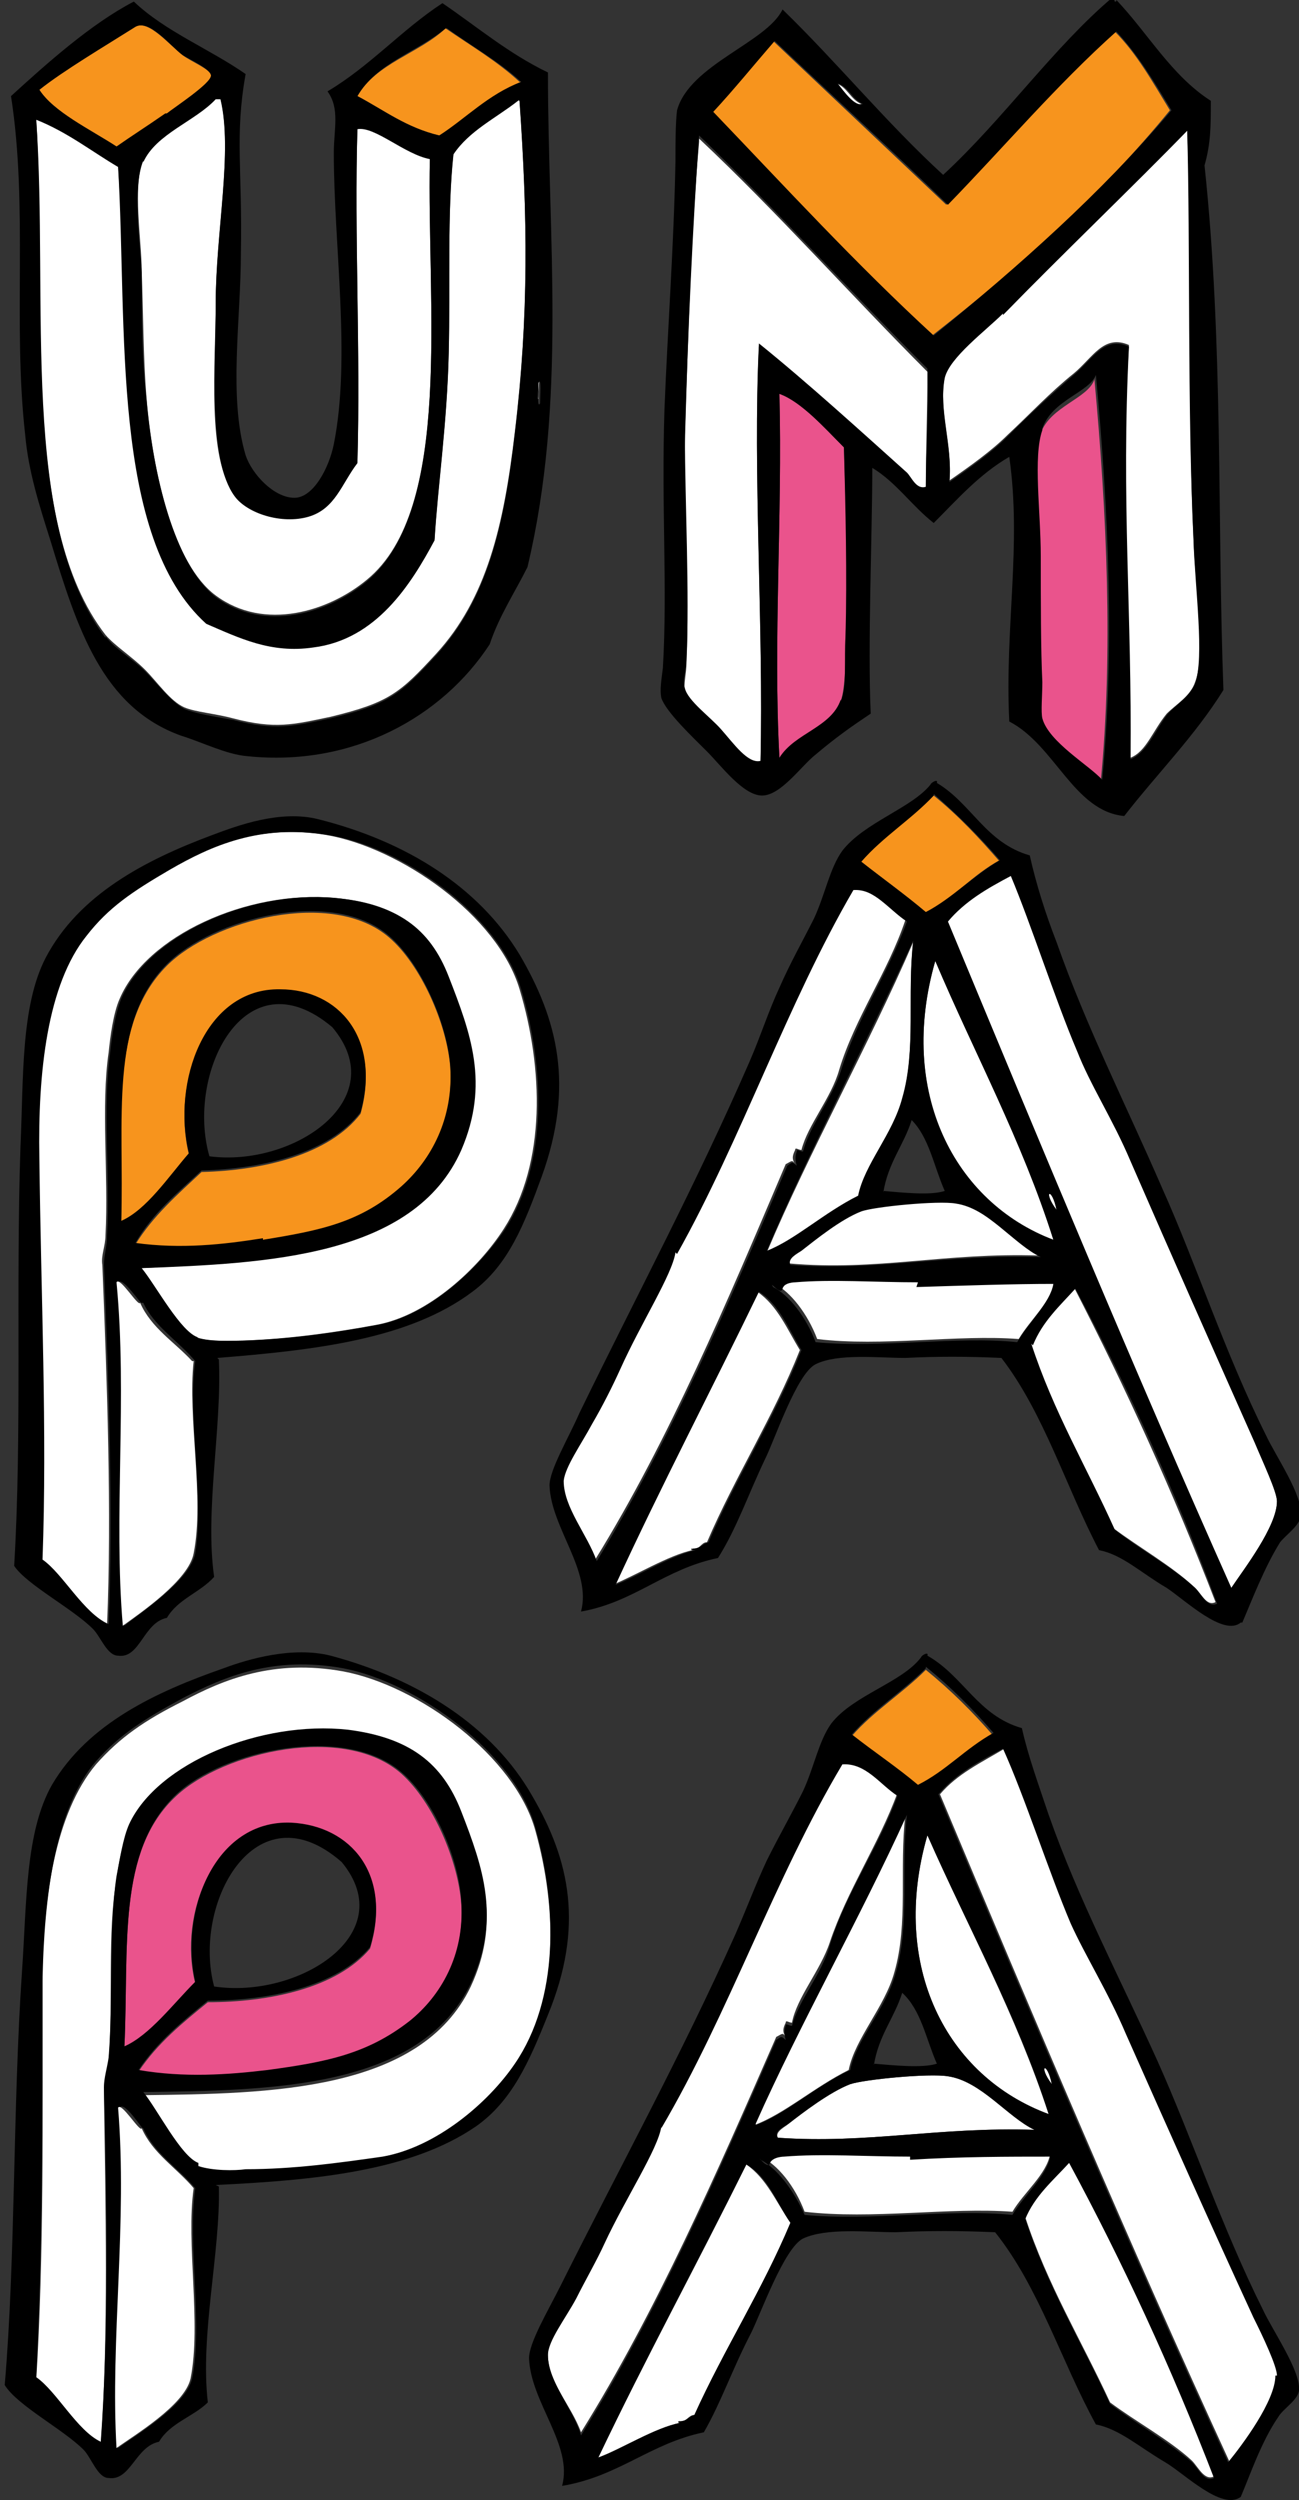 <svg xmlns="http://www.w3.org/2000/svg" id="Layer_1" viewBox="0 0 82.5 158.7"><rect x="0" y="0" width="82.5" height="158.7" fill="#333333" stroke="none"/><defs><style>      .st0 {        fill: #fff;      }      .st0, .st1, .st2, .st3 {        fill-rule: evenodd;      }      .st1 {        fill: #ea538c;      }      .st3 {        fill: #f7941d;      }    </style></defs><path class="st3" d="M70.8,2c1.4,1.4,2.4,3.2,3.5,5-4.4,5.4-9.6,10-15.1,14.3-4.9-4.5-9.5-9.3-14-14.2,1.4-1.5,2.6-3,3.9-4.5,3.7,3.5,7.3,6.9,11,10.4,3.6-3.6,6.8-7.6,10.7-11Z"></path><path class="st3" d="M7.4,9.3c-1.7-1.1-4-2.2-4.9-3.6,1.5-1.2,4.2-2.8,6.1-4,.8-.5,2.2,1.2,3,1.8.5.4,1.8.9,1.8,1.3,0,.5-2.3,2-2.8,2.4-1.3.9-2.1,1.3-3.1,2.1Z"></path><path class="st3" d="M33.1,5.2c-2.1.8-3.4,2.3-5.2,3.4-2.1-.5-3.5-1.6-5.2-2.5,1.2-2.1,3.9-2.7,5.6-4.3,1.6,1.1,3.3,2.1,4.7,3.4Z"></path><path class="st0" d="M75.4,8.2c.3,7.3,0,17.4.4,26,.1,3.1.8,7.3.1,9.1-.3.9-1.2,1.4-1.8,2-.9,1.1-1.3,2.4-2.3,2.8,0-9.2-.7-16.4-.1-26.2-1.6-.7-2.3.8-3.5,1.8-1.5,1.2-2.8,2.6-4.2,3.9-1,1-2.4,2-3.7,2.9.2-2.3-.7-4.5-.3-6.6.2-1.2,2.6-3,3.7-4.1,3.8-3.9,8.4-8.2,11.7-11.7Z"></path><path class="st0" d="M44.4,8.8c5,4.7,9.6,9.9,14.5,14.8,0,2.6-.1,4.9-.1,7.5-.5.3-.8-.6-1.2-.9-2.9-2.6-6.2-5.7-9.4-8.2-.4,8.1.3,17.8.1,26.5-.8.2-1.7-1.1-2.5-2-.7-.8-2.1-1.8-2.3-2.6-.1-.5.1-1.1.1-1.9.2-4.1-.2-10.3-.1-14,.2-6.8.4-13.3.9-19Z"></path><path class="st0" d="M13.7,6.2s.3,0,.3,0c.8,3.4-.3,8.5-.3,13,0,3.9-.6,9.9,1.2,12.2.8,1.1,3,1.8,4.7,1.3,1.7-.5,2.1-2.1,3.1-3.4.2-7.2-.2-14.5,0-21.2,1.1-.2,3,1.6,4.6,1.9-.2,9.3,1.5,22.3-4,26.8-2.4,2-6.5,3.3-9.6,1-2.7-2-4-7.8-4.4-12.6-.2-2.5-.2-5.3-.3-8,0-1.9-.6-5.4.1-7.1.8-1.9,3.3-2.6,4.6-4Z"></path><path class="st0" d="M2.3,7.5c2,.7,3.5,2,5.2,3,.7,10.1-.5,23.5,5.6,29,2.1.9,4.2,1.8,6.8,1.5,4-.5,6.2-4,7.7-6.8.2-3.4.8-7.4.9-11.9.1-4.3-.1-8.9.3-12.6,1-1.5,2.8-2.3,4.1-3.4.1,0,.1,0,.1.1.5,7.3.6,13.5-.3,21-.7,6-1.8,10.6-5,14.1-2.3,2.5-3,3.1-6.7,4-2.4.5-3.5.8-6.2.1-1.1-.3-2.4-.4-3.1-.7-.9-.4-1.7-1.6-2.5-2.4-.8-.8-1.9-1.5-2.5-2.2C1.2,33.2,3,19.1,2.3,7.5Z"></path><path class="st1" d="M69.5,24c.8,8.6,1.2,17.5.4,25.7-.8-.9-3.4-2.5-3.8-3.9-.1-.5,0-1.5,0-2.3,0-2-.1-5-.1-8s-.4-6.4.1-8c.6-1.7,3-2.2,3.4-3.4Z"></path><path class="st1" d="M49.5,48.1c-.4-7.5.2-15.3,0-23.1,1.4.5,2.9,2.2,4.1,3.4.1,3.8.3,8.1.1,12,0,1.5,0,3.2-.3,4.1-.7,1.7-3,2.1-3.9,3.7Z"></path><path class="st0" d="M34.1,24c.3-.4,0,1,.1,1.3-.3.4,0-1-.1-1.3Z"></path><path class="st0" d="M53.1,5.3c.7.2.9,1,1.6,1.3-.5.2-1.2-.8-1.6-1.3Z"></path><path class="st2" d="M70.8.1c.1,0,.1,0,.1-.1,2,2.1,3.5,4.8,6,6.4,0,1.6,0,2.7-.4,4.1,1.2,11.3.8,22.4,1.2,33.3-1.8,2.9-4.2,5.3-6.3,8-3.2-.3-4.4-4.5-7.3-6-.3-5.9.8-11.2,0-16.8-1.9,1.1-3.3,2.7-4.8,4.2-1.4-1.1-2.4-2.6-3.9-3.5,0,4.2-.3,11.3-.1,15.6-1.2.8-2.2,1.5-3.5,2.6-.9.7-2.2,2.6-3.4,2.6-1.2,0-2.6-1.9-3.5-2.8-.9-.9-2.6-2.5-2.9-3.4-.1-.5,0-1.1.1-1.9.3-5.1-.1-10.1.1-16.4.2-5.1.6-10.4.7-15.8,0-1.1,0-2.4.1-3.2.8-2.9,5.7-4.3,6.7-6.4,3.5,3.4,6.6,7.2,10.2,10.5,3.8-3.5,7.1-8.2,10.8-11.3ZM60.2,13c-3.6-3.5-7.3-6.9-11-10.4-1.3,1.5-2.6,3.1-3.9,4.5,4.6,4.8,9.1,9.7,14,14.2,5.4-4.4,10.6-9,15.1-14.3-1.1-1.8-2.1-3.5-3.5-5-3.8,3.4-7.1,7.3-10.7,11ZM54.8,6.6c-.7-.3-.9-1.1-1.6-1.3.4.5,1.1,1.5,1.6,1.3ZM63.7,19.9c-1.1,1.1-3.4,2.8-3.7,4.1-.4,2.1.5,4.3.3,6.6,1.3-.9,2.7-1.9,3.7-2.9,1.4-1.4,2.8-2.7,4.2-3.9,1.2-1,1.9-2.5,3.5-1.8-.5,9.8.2,17,.1,26.2,1-.4,1.5-1.7,2.3-2.8.6-.7,1.4-1.1,1.8-2,.6-1.7,0-6-.1-9.1-.4-8.6-.2-18.7-.4-26-3.3,3.4-7.9,7.8-11.7,11.7ZM43.5,27.8c0,3.8.3,10,.1,14,0,.8-.3,1.4-.1,1.9.2.8,1.6,1.8,2.3,2.6.8.9,1.7,2.2,2.5,2,.2-8.7-.5-18.4-.1-26.5,3.1,2.5,6.5,5.6,9.4,8.2.3.3.6,1.1,1.2.9,0-2.5.2-4.8.1-7.5-4.9-4.9-9.5-10-14.5-14.8-.4,5.7-.7,12.2-.9,19ZM66.2,27.3c-.6,1.7-.1,5.2-.1,8s0,6,.1,8c0,.8-.1,1.9,0,2.3.4,1.5,3,3,3.8,3.9.8-8.3.4-17.2-.4-25.7-.4,1.1-2.8,1.6-3.4,3.4ZM53.4,44.5c.4-.9.2-2.6.3-4.1.1-3.9,0-8.2-.1-12-1.2-1.2-2.7-2.9-4.1-3.4.2,7.8-.4,15.6,0,23.1,1-1.6,3.3-1.9,3.9-3.7Z"></path><path class="st2" d="M15.6,4.7c-.7,3.9-.2,6.1-.3,11.3,0,4.3-.8,9.2.3,12.9.4,1.2,1.8,2.7,3.1,2.7,1.2,0,2.2-1.9,2.5-3.4,1.1-5.5,0-12.6,0-18.5,0-1.5.4-2.8-.4-3.9,2.7-1.6,4.7-3.9,7.3-5.6,2.2,1.5,4.2,3.2,6.7,4.4,0,10.6,1.2,20.9-1.3,31.4-.8,1.6-1.8,3.1-2.4,4.9-3,4.6-8.7,7.8-15.4,7.1-1.3-.1-2.9-.9-4.2-1.3-5-1.8-6.6-6.8-8.3-12.4-.7-2.2-1.4-4.4-1.6-6.7-.8-7.1.2-14.4-.9-21.5C3,4,5.8,1.5,8.5.1c2,1.9,4.8,3,7.1,4.6ZM10.6,7.2c.5-.4,2.8-1.9,2.8-2.4,0-.4-1.3-1-1.8-1.3-.8-.6-2.1-2.3-3-1.8-1.9,1.2-4.6,2.8-6.1,4,.9,1.4,3.2,2.5,4.9,3.6,1-.7,1.8-1.2,3.1-2.1ZM28.3,1.8c-1.8,1.5-4.4,2.2-5.6,4.3,1.7.9,3.1,2,5.2,2.5,1.7-1.1,3.1-2.6,5.2-3.4-1.4-1.3-3.2-2.3-4.7-3.4ZM9.1,10.2c-.7,1.7-.2,5.3-.1,7.1,0,2.7,0,5.5.3,8,.4,4.8,1.8,10.6,4.4,12.6,3.1,2.3,7.2,1,9.6-1,5.5-4.6,3.8-17.5,4-26.8-1.6-.3-3.5-2.1-4.6-1.9-.2,6.7.2,14,0,21.2-1,1.3-1.4,2.9-3.1,3.4-1.7.5-3.9-.2-4.7-1.3-1.7-2.3-1.2-8.3-1.2-12.2,0-4.5,1.1-9.7.3-13,0,0-.3,0-.3,0-1.3,1.4-3.8,2.2-4.6,4ZM6.7,40.4c.6.8,1.7,1.4,2.5,2.2.8.8,1.6,1.9,2.5,2.4.7.3,2,.5,3.1.7,2.7.7,3.8.4,6.2-.1,3.7-.9,4.4-1.5,6.7-4,3.2-3.5,4.3-8,5-14.1.9-7.5.8-13.8.3-21,0,0,0-.2-.1-.1-1.4,1.1-3.1,1.9-4.1,3.4-.4,3.7-.2,8.3-.3,12.6-.1,4.5-.7,8.5-.9,11.9-1.5,2.8-3.7,6.3-7.7,6.8-2.7.4-4.7-.6-6.8-1.5-6.1-5.5-5-18.9-5.6-29-1.7-1-3.2-2.2-5.2-3,.8,11.6-1.1,25.6,4.4,32.9ZM34.3,25.6c0-.4.1-1.7-.1-1.3,0,.4-.1,1.7.1,1.3Z"></path><path class="st3" d="M63.5,54.6c-1.7.9-2.9,2.4-4.7,3.3-1.3-1.1-2.7-2.1-4.1-3.2,1.3-1.6,3.1-2.7,4.6-4.2,1.6,1.3,2.9,2.7,4.2,4.2Z"></path><path class="st0" d="M8.9,80.5c7.9-.4,17.3-.7,20.3-7.5,1.8-4.2.6-7.4-.8-11-1.2-3.1-3.3-4.7-7.2-5-5.5-.5-11.9,2.4-13.6,6.4-.4.9-.6,2.4-.7,3.4-.5,3.4,0,7.8-.2,11.6,0,.7-.3,1.3-.2,1.9.3,7.4.6,15.8.3,22.8-1.5-.7-2.9-3.1-4.2-4.1.3-8.1,0-16.8-.2-25.5,0-5.4.6-10.9,3-14.1,1.4-1.8,2.9-2.9,5.3-4.2,2.6-1.5,5.7-2.9,10-2.2,4.7.8,10.9,5.1,12.3,9.8,1.5,5,1.7,11-1,15.2-1.6,2.5-4.8,5.5-8.1,6.1-2.7.5-5.6.9-8.5,1-.7,0-2.1.1-3-.2-1.1-.4-2.6-3.3-3.6-4.4Z"></path><path class="st0" d="M78.2,100.8c-6.2-13.9-12.1-28.1-18-42.3,1-1.3,2.5-2.1,4-2.9,1.3,3.1,2.8,7.8,4.2,11.1.9,2,2.3,4.4,3.4,7,2.7,6.2,5.1,11.6,7.9,17.9.5,1.2,1.4,3.1,1.4,3.7,0,1.6-2.1,4.3-2.9,5.5Z"></path><path class="st3" d="M8.6,79c1.1-1.8,2.7-3.2,4.2-4.6,3.9-.1,8.1-1.1,10.1-3.7,1.3-4.7-1.4-7.7-5.1-7.8-4.8-.1-6.9,5.9-5.8,10.4-1.3,1.4-2.7,3.6-4.3,4.3.1-6.4-.8-12.6,2.9-16.3,2.9-2.9,10.5-4.9,14.1-1.8,2,1.7,3.7,5.5,3.9,8.3.2,3.4-1.2,6-3.1,7.6-2.6,2.2-5.1,2.8-8.8,3.4-2.5.4-5.2.7-8.1.3Z"></path><path class="st0" d="M59.4,61c2.5,5.9,5.5,11.3,7.5,17.7-6.3-2.3-9.9-9.3-7.5-17.7Z"></path><path class="st0" d="M66,79.7c-6-.2-10.3,1-15.9.5-.2-.4.5-.7.7-.9.9-.7,2.6-2,3.8-2.5.8-.3,4.9-.7,6-.5,2,.3,3.7,2.6,5.4,3.4Z"></path><path class="st0" d="M68.2,81.7c3.3,6.4,6.3,13,9,20-.6.3-.9-.6-1.4-1-1.4-1.3-3.5-2.5-5.1-3.7-1.8-3.9-3.9-7.5-5.3-11.8.6-1.5,1.7-2.5,2.7-3.6Z"></path><path class="st0" d="M54.1,56.4c1.4,0,2.3,1.3,3.4,2-1.1,3.3-3.2,6.2-4.2,9.5-.5,1.8-2,3.5-2.4,5.1-.2,0-.4-.2-.4,0-.2.4-.2.6,0,.9-.2-.3-.2-.2-.6,0-3.7,8.7-7.4,17.5-12.1,25.1-.6-1.7-2.2-3.3-2.1-5.1,0-.9,1.1-2.3,1.8-3.6.6-1.2,1.2-2.4,1.8-3.5,1.3-2.8,3.3-6,3.5-7.4,4.2-7.3,7-15.9,11.2-23.1Z"></path><path class="st0" d="M58,59.8c-.4,3.4.2,6.9-.7,10-.6,2.2-2.4,4.2-2.8,6.2-2.2,1.1-4,2.8-5.8,3.5,2.7-6.4,6.4-13,9.3-19.7Z"></path><path class="st2" d="M13.9,86.3c.2,4.3-.9,9.6-.3,13.8-.9,1-2.3,1.4-3,2.6-1.5.3-1.7,2.6-3.1,2.4-.7,0-1.1-1.2-1.6-1.7-1.3-1.3-4.2-2.8-5-4,.5-8.3.1-17.7.4-26.6.2-4.3,0-8.9,1.6-12,2.1-4,6.3-6.2,10.6-7.8,1.6-.6,4.3-1.6,6.7-1,5.6,1.4,10.2,4.3,12.8,8.6,2.4,4.1,3.5,8.3,1.4,14.1-1.1,3-2.1,5.6-4.4,7.3-4,3-9.9,3.7-16.2,4.2ZM12.5,84.9c.9.3,2.3.2,3,.2,3-.1,5.8-.5,8.5-1,3.3-.6,6.5-3.7,8.1-6.1,2.7-4.2,2.5-10.2,1-15.2-1.4-4.7-7.6-9.1-12.3-9.8-4.3-.7-7.4.7-10,2.2-2.4,1.4-3.9,2.4-5.3,4.2-2.5,3.1-3.1,8.7-3,14.1.1,8.7.5,17.4.2,25.5,1.3.9,2.6,3.4,4.2,4.1.3-7,0-15.4-.3-22.8,0-.6.2-1.2.2-1.9.2-3.8-.3-8.2.2-11.6.1-1,.3-2.4.7-3.4,1.7-4,8.1-6.9,13.6-6.4,3.9.4,6,1.9,7.2,5,1.4,3.6,2.6,6.8.8,11-3,6.8-12.4,7.2-20.3,7.5.9,1.1,2.5,4.1,3.6,4.4ZM16.7,78.7c3.7-.6,6.2-1.1,8.8-3.4,1.9-1.7,3.3-4.3,3.1-7.6-.2-2.8-1.9-6.6-3.9-8.3-3.6-3.1-11.2-1.1-14.1,1.8-3.7,3.7-2.7,9.9-2.9,16.3,1.6-.7,3-2.8,4.3-4.3-1.1-4.5,1-10.5,5.8-10.4,3.7,0,6.4,3.1,5.1,7.8-2,2.6-6.2,3.6-10.1,3.7-1.5,1.4-3.1,2.7-4.2,4.6,2.9.4,5.6.1,8.1-.3ZM21.1,65.2c-5.6-4.7-9.3,3-7.8,8.2,5.3.7,11.7-3.6,7.8-8.2ZM9,82.7c0,.2-1.2-1.7-1.5-1.3.7,7.3-.2,14.8.4,21.8,1-.8,4.2-2.9,4.5-4.6.6-3.5-.5-8.6,0-12.2-1.1-1.3-2.6-2.2-3.3-3.7Z"></path><path class="st0" d="M67.1,76.8c-.9-1.2-.3-1.5,0,0h0Z"></path><path class="st0" d="M67,81.3c-.2,1.3-1.6,2.5-2.3,3.7-3.9-.3-8.7.5-12.8,0-.6-1.6-1.7-3-2.7-3.5-.3-.5.4.6.6.1.2-.5.8-.4.8-.4,2.4,0,5.1.1,7.8,0,3.1,0,6.1-.2,8.7-.2Z"></path><path class="st0" d="M12.3,86.4c-.4,3.6.7,8.7,0,12.2-.3,1.7-3.4,3.8-4.5,4.6-.6-7,.3-14.5-.4-21.8.2-.4,1.4,1.6,1.5,1.3.7,1.6,2.2,2.5,3.3,3.7Z"></path><path class="st0" d="M39,100.6c2.9-6.3,6.1-12.3,9.1-18.6,1.3.9,1.9,2.4,2.7,3.7-1.7,4.3-4.1,8-5.9,12.2-.4,0-.4.5-1,.4,0,.1,0,.1.1.1-1.5.3-3.8,1.7-5.1,2.2Z"></path><path class="st2" d="M78.8,103c-1.1.9-3.5-1.4-4.7-2.2-1.7-1-2.8-2.1-4.3-2.4-2.1-4-3.5-8.7-6.2-12.2-2.2-.1-4.1-.1-6.1,0-1.7,0-4.3-.3-5.7.4-1.2.6-2.6,4.8-3.2,6-1.1,2.3-1.8,4.4-3,6.3-3.4.7-5.3,2.8-8.7,3.4.7-2.6-1.9-5.3-2-8,0-1,1.2-3,1.9-4.6,3.7-7.6,7.4-14.5,10.8-22.3.7-1.6,1.2-3.2,1.9-4.7.7-1.6,1.5-3,2.2-4.4.7-1.5,1-3.2,1.8-4.3,1.4-1.8,4.4-2.7,5.6-4.2,0-.1.5-.4.4-.1,2.2,1.3,3.1,3.8,5.9,4.6.4,1.8,1,3.7,1.7,5.5,1.9,5.4,4.4,10.3,6.7,15.6,2.2,4.9,4,10.5,6.6,15.7.6,1.3,2.4,3.9,2.2,5.1,0,.6-.9,1.2-1.3,1.7-1,1.6-1.8,3.7-2.4,5.1ZM59.3,50.5c-1.4,1.5-3.2,2.6-4.6,4.2,1.4,1.1,2.8,2.1,4.1,3.2,1.7-.9,3-2.3,4.7-3.3-1.3-1.5-2.7-2.9-4.2-4.2ZM81.1,95.3c0-.6-.9-2.5-1.4-3.7-2.8-6.3-5.2-11.7-7.9-17.9-1.1-2.6-2.6-4.9-3.4-7-1.4-3.3-2.9-8-4.2-11.1-1.5.8-2.9,1.6-4,2.9,5.9,14.2,11.8,28.4,18,42.3.8-1.2,2.9-3.9,2.9-5.5ZM42.9,79.5c-.2,1.4-2.2,4.5-3.5,7.4-.5,1.1-1.1,2.3-1.8,3.5-.7,1.3-1.7,2.7-1.8,3.6,0,1.7,1.5,3.4,2.1,5.1,4.7-7.7,8.4-16.4,12.1-25.1.3-.2.3-.3.6,0-.1-.4-.1-.6,0-.9,0-.2.2,0,.4,0,.4-1.6,1.8-3.3,2.4-5.1,1-3.3,3-6.2,4.2-9.5-1.1-.7-2-2.1-3.4-2-4.2,7.2-7.1,15.8-11.2,23.1ZM48.7,79.4c1.8-.7,3.6-2.4,5.8-3.5.4-2,2.2-3.9,2.8-6.2.9-3.1.3-6.6.7-10-3,6.6-6.6,13.3-9.3,19.7ZM66.9,78.7c-2-6.3-5-11.8-7.5-17.7-2.4,8.3,1.2,15.3,7.5,17.7ZM56.1,75.6c1.2.1,3,.3,3.9,0-.7-1.6-1-3.4-2.1-4.5-.5,1.6-1.5,2.7-1.8,4.6ZM67.1,76.8c-.3-1.5-.9-1.2,0,0h0ZM60.7,76.4c-1.1-.2-5.2.2-6,.5-1.3.5-2.9,1.8-3.8,2.5-.3.2-.9.5-.7.9,5.6.4,9.9-.7,15.9-.5-1.7-.8-3.3-3.1-5.4-3.4ZM58.3,81.4c-2.7,0-5.5-.2-7.8,0,0,0-.7,0-.8.4-.1.5-.9-.6-.6-.1,1,.5,2.1,1.9,2.7,3.5,4.1.4,9-.4,12.8,0,.7-1.2,2.1-2.5,2.3-3.7-2.5,0-5.5.1-8.7.2ZM65.5,85.3c1.4,4.3,3.5,7.8,5.3,11.8,1.5,1.2,3.7,2.4,5.1,3.7.4.4.8,1.3,1.4,1-2.6-7-5.6-13.6-9-20-1,1.1-2.1,2.1-2.7,3.6ZM44.1,98.4c0,0-.2,0-.1-.1.5,0,.6-.3,1-.4,1.8-4.2,4.2-7.9,5.9-12.2-.8-1.3-1.4-2.9-2.7-3.7-3,6.2-6.2,12.3-9.1,18.6,1.3-.5,3.6-1.9,5.1-2.2Z"></path><g><path class="st3" d="M63.1,110.1c-1.8.9-3,2.4-4.8,3.3-1.3-1.2-2.8-2.1-4.2-3.2,1.4-1.6,3.2-2.7,4.7-4.2,1.6,1.3,3,2.7,4.3,4.2Z"></path><path class="st0" d="M9.1,133c8-.1,17.6-.2,20.8-6.9,1.9-4.1.8-7.3-.6-10.9-1.2-3.1-3.3-4.7-7.2-5.2-5.5-.7-12.1,2.1-13.9,6-.4.9-.7,2.4-.8,3.3-.6,3.4-.2,7.8-.5,11.5,0,.7-.3,1.2-.3,1.9.1,7.3.3,15.6-.2,22.5-1.5-.7-2.9-3.2-4.1-4.1.5-8,.4-16.6.4-25.2,0-5.3.8-10.8,3.4-13.9,1.5-1.7,3.1-2.8,5.5-4,2.6-1.4,5.8-2.7,10.2-1.9,4.8.9,10.9,5.4,12.2,10.1,1.4,5,1.5,10.9-1.3,15-1.7,2.4-5,5.3-8.4,5.9-2.8.4-5.7.7-8.7.8-.7,0-2.1,0-3-.2-1.1-.4-2.6-3.4-3.5-4.5Z"></path><path class="st0" d="M78.1,156.3c-6.4-13.9-12.4-28.1-18.4-42.4,1.1-1.3,2.6-2,4.1-2.9,1.3,3.1,2.8,7.8,4.3,11.1.9,2.1,2.4,4.4,3.5,7,2.8,6.3,5.2,11.7,8.1,18,.5,1.2,1.5,3.1,1.5,3.7,0,1.6-2.2,4.3-3,5.5Z"></path><path class="st1" d="M8.8,131.5c1.2-1.8,2.8-3.1,4.4-4.4,3.9,0,8.2-.9,10.3-3.4,1.4-4.6-1.2-7.7-5-7.9-4.9-.2-7.2,5.7-6.1,10.1-1.4,1.4-2.9,3.5-4.5,4.1.3-6.4-.5-12.5,3.3-16,3-2.8,10.7-4.6,14.3-1.4,2,1.8,3.6,5.5,3.8,8.3.2,3.3-1.3,5.9-3.3,7.5-2.6,2.1-5.3,2.6-9,3.1-2.5.3-5.3.5-8.2,0Z"></path><path class="st0" d="M58.9,116.5c2.6,5.9,5.6,11.3,7.7,17.7-6.5-2.4-10.1-9.4-7.7-17.7Z"></path><path class="st0" d="M65.7,135.2c-6.1-.2-10.6.9-16.3.5-.2-.4.5-.7.7-.9.9-.7,2.6-2,3.9-2.5.9-.3,5-.7,6.2-.5,2.1.3,3.8,2.6,5.5,3.4Z"></path><path class="st0" d="M67.9,137.2c3.4,6.4,6.5,13,9.2,20-.6.3-1-.6-1.4-1-1.4-1.3-3.6-2.5-5.2-3.7-1.8-3.9-4-7.5-5.4-11.8.7-1.5,1.8-2.5,2.8-3.6Z"></path><path class="st0" d="M53.5,111.8c1.5,0,2.4,1.3,3.5,2-1.2,3.3-3.2,6.2-4.3,9.5-.6,1.8-2.1,3.5-2.4,5.1-.2,0-.4-.2-.4,0-.2.4-.2.6,0,.9-.2-.3-.2-.2-.6,0-3.8,8.7-7.6,17.4-12.4,25.1-.6-1.7-2.2-3.3-2.1-5.1,0-.9,1.1-2.3,1.8-3.6.6-1.2,1.3-2.4,1.8-3.5,1.4-2.8,3.4-6,3.6-7.4,4.3-7.3,7.2-15.9,11.5-23.1Z"></path><path class="st0" d="M57.5,115.2c-.4,3.4.2,6.9-.7,10-.6,2.2-2.5,4.2-2.9,6.2-2.2,1.1-4.1,2.8-6,3.5,2.8-6.4,6.5-13,9.6-19.6Z"></path><path class="st2" d="M13.9,138.8c.1,4.2-1.2,9.4-.7,13.7-.9.9-2.4,1.3-3.1,2.5-1.5.3-1.8,2.5-3.2,2.3-.7,0-1.1-1.3-1.6-1.8-1.3-1.3-4.2-2.8-5-4.1.7-8.2.5-17.5,1.1-26.3.3-4.3.2-8.8,1.9-11.8,2.3-3.9,6.6-5.9,10.9-7.4,1.6-.6,4.4-1.4,6.8-.8,5.6,1.5,10.3,4.5,12.8,8.9,2.4,4.1,3.3,8.3,1,13.9-1.2,3-2.3,5.5-4.6,7.1-4.1,2.8-10.1,3.4-16.5,3.7ZM12.6,137.5c.9.3,2.3.3,3,.2,3,0,5.9-.4,8.7-.8,3.4-.6,6.7-3.4,8.4-5.9,2.8-4.1,2.7-10,1.3-15-1.3-4.7-7.5-9.2-12.2-10.1-4.4-.8-7.5.5-10.2,1.9-2.4,1.3-4,2.3-5.5,4-2.6,3-3.3,8.6-3.4,13.9,0,8.6,0,17.3-.4,25.2,1.3.9,2.6,3.4,4.1,4.1.5-6.9.4-15.2.2-22.5,0-.6.2-1.2.3-1.9.3-3.8,0-8.2.5-11.5.2-1,.4-2.4.8-3.3,1.8-3.9,8.4-6.6,13.9-6,3.9.5,6,2.1,7.2,5.2,1.4,3.6,2.5,6.8.6,10.9-3.2,6.7-12.7,6.8-20.8,6.9.9,1.1,2.4,4.1,3.5,4.5ZM17,131.4c3.7-.5,6.3-1,9-3.1,2-1.6,3.5-4.2,3.3-7.5-.1-2.8-1.8-6.6-3.8-8.3-3.6-3.1-11.3-1.4-14.3,1.4-3.8,3.6-3,9.7-3.3,16,1.6-.7,3.1-2.7,4.5-4.1-1-4.4,1.2-10.3,6.1-10.1,3.8.2,6.4,3.3,5,7.9-2.1,2.5-6.4,3.4-10.3,3.4-1.6,1.3-3.2,2.6-4.4,4.4,2.9.5,5.7.3,8.2,0ZM21.7,118.2c-5.5-4.8-9.5,2.7-8.1,7.9,5.3.8,11.9-3.3,8.1-7.9ZM9.1,135.1c0,.2-1.2-1.8-1.5-1.3.6,7.3-.6,14.7-.1,21.6,1.1-.8,4.3-2.7,4.7-4.4.7-3.5-.3-8.5.2-12.1-1.1-1.3-2.6-2.2-3.3-3.8Z"></path><path class="st0" d="M66.8,132.3c-.9-1.2-.3-1.5,0,0h0Z"></path><path class="st0" d="M66.7,136.7c-.2,1.3-1.7,2.5-2.4,3.7-4-.3-8.9.5-13.2,0-.6-1.6-1.7-3-2.8-3.5-.3-.5.4.6.6.2.2-.5.8-.4.9-.4,2.4,0,5.3.1,8,0,3.2,0,6.3-.1,8.9-.2Z"></path><path class="st0" d="M12.3,138.9c-.5,3.5.5,8.6-.2,12.1-.4,1.7-3.6,3.6-4.7,4.4-.4-6.9.7-14.3.1-21.6.2-.4,1.4,1.6,1.5,1.3.7,1.6,2.2,2.5,3.3,3.8Z"></path><path class="st0" d="M38,156c3-6.3,6.3-12.3,9.4-18.6,1.3.9,1.9,2.4,2.8,3.7-1.8,4.3-4.2,8-6.1,12.2-.4,0-.5.5-1,.4,0,.1,0,.1.1.1-1.6.3-3.8,1.7-5.2,2.2Z"></path><path class="st2" d="M78.8,158.5c-1.2.9-3.6-1.5-4.8-2.2-1.7-1-2.9-2.1-4.4-2.4-2.2-4-3.6-8.7-6.4-12.2-2.3-.1-4.2-.1-6.3,0-1.8,0-4.4-.3-5.9.4-1.2.6-2.7,4.8-3.3,6-1.2,2.3-1.9,4.4-3,6.3-3.4.7-5.4,2.8-9,3.4.7-2.6-2-5.3-2.1-8.1,0-1,1.2-3,2-4.6,3.8-7.6,7.6-14.5,11.1-22.3.7-1.6,1.3-3.2,2-4.7.8-1.6,1.6-3,2.3-4.4.7-1.5,1-3.2,1.8-4.3,1.4-1.8,4.5-2.6,5.7-4.2,0-.1.5-.4.4-.1,2.3,1.3,3.2,3.8,6,4.6.4,1.8,1.1,3.7,1.7,5.5,1.9,5.4,4.5,10.3,6.9,15.6,2.2,4.9,4.1,10.6,6.7,15.8.6,1.3,2.4,3.9,2.3,5.1,0,.6-1,1.2-1.3,1.7-1.1,1.6-1.8,3.7-2.4,5.1ZM58.8,105.9c-1.5,1.5-3.3,2.6-4.7,4.2,1.4,1.1,2.9,2.1,4.2,3.2,1.8-.9,3-2.3,4.8-3.3-1.3-1.5-2.7-2.9-4.3-4.2ZM81.1,150.8c0-.6-.9-2.5-1.5-3.7-2.9-6.3-5.3-11.7-8.1-18-1.1-2.6-2.6-5-3.5-7-1.4-3.3-2.9-8-4.3-11.1-1.5.8-3,1.6-4.1,2.9,6,14.3,12,28.5,18.4,42.4.9-1.1,3-3.9,3-5.5ZM42,135c-.2,1.4-2.3,4.6-3.6,7.4-.5,1.1-1.2,2.3-1.8,3.5-.7,1.3-1.8,2.7-1.8,3.6,0,1.7,1.6,3.4,2.1,5.1,4.8-7.7,8.6-16.4,12.4-25.1.3-.2.3-.3.6,0-.1-.4-.1-.6,0-.9,0-.2.2,0,.4,0,.4-1.6,1.9-3.3,2.4-5.1,1-3.3,3.1-6.2,4.3-9.5-1.1-.7-2-2.1-3.5-2-4.3,7.2-7.2,15.8-11.5,23.1ZM48,134.9c1.9-.7,3.7-2.4,6-3.5.4-2,2.3-3.9,2.9-6.2.9-3.1.3-6.6.7-10-3,6.6-6.8,13.3-9.6,19.6ZM66.6,134.2c-2-6.3-5.1-11.8-7.7-17.7-2.4,8.3,1.2,15.3,7.7,17.7ZM55.5,131c1.2.1,3.1.3,4,0-.7-1.6-1-3.4-2.2-4.5-.5,1.6-1.5,2.7-1.8,4.6ZM66.8,132.3c-.3-1.5-.9-1.2,0,0h0ZM60.2,131.8c-1.2-.2-5.3.2-6.2.5-1.3.5-3,1.8-3.9,2.5-.3.2-1,.5-.7.9,5.7.4,10.2-.7,16.3-.5-1.7-.8-3.4-3.1-5.5-3.4ZM57.8,136.9c-2.7,0-5.6-.2-8,0,0,0-.7,0-.9.4-.1.5-.9-.6-.6-.2,1,.5,2.1,1.9,2.8,3.5,4.2.4,9.2-.4,13.2,0,.7-1.2,2.2-2.5,2.4-3.7-2.6,0-5.7,0-8.9.2ZM65.1,140.8c1.4,4.3,3.6,7.9,5.4,11.8,1.6,1.2,3.7,2.4,5.2,3.7.4.4.8,1.3,1.4,1-2.7-7-5.8-13.7-9.2-20-1,1.1-2.2,2.1-2.8,3.6ZM43.2,153.8c0,0-.2,0-.1-.1.6,0,.6-.3,1-.4,1.9-4.2,4.3-7.9,6.1-12.2-.9-1.3-1.4-2.9-2.8-3.7-3.1,6.2-6.4,12.3-9.4,18.6,1.4-.5,3.6-1.9,5.2-2.2Z"></path></g></svg>